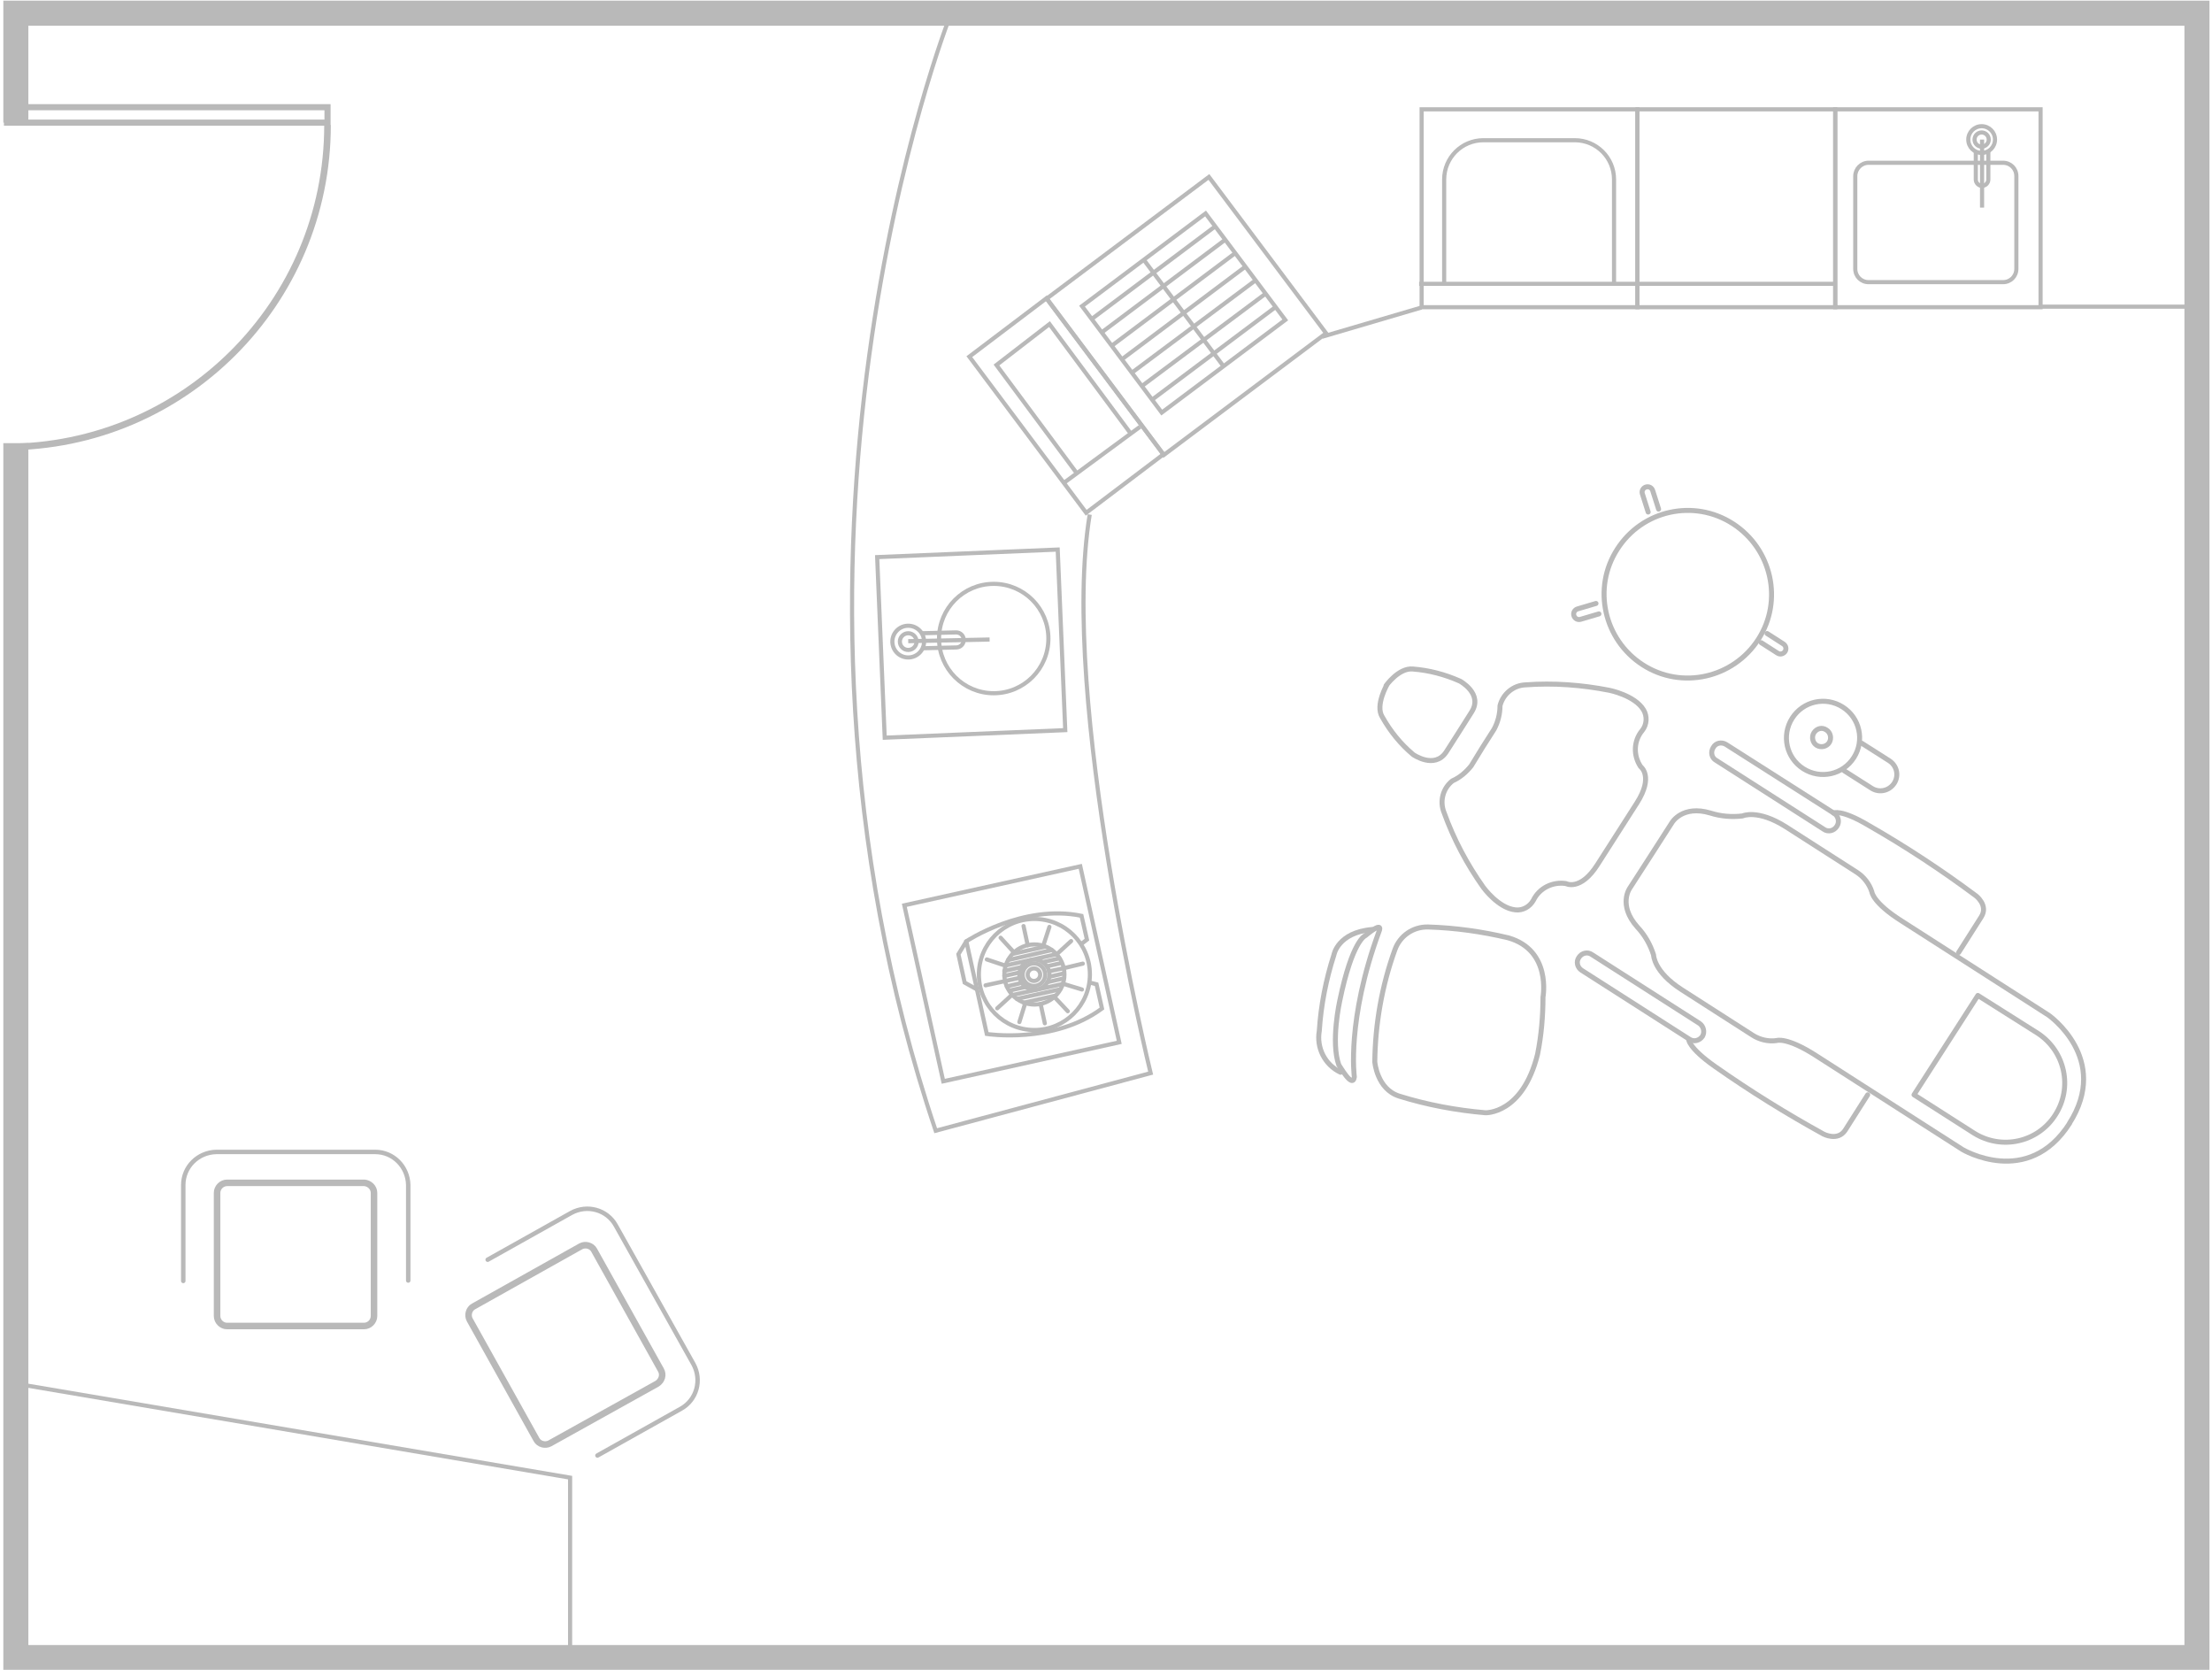 <?xml version="1.0" encoding="utf-8"?>
<!-- Generator: Adobe Illustrator 24.1.0, SVG Export Plug-In . SVG Version: 6.00 Build 0)  -->
<svg version="1.1" id="Layer_1" xmlns="http://www.w3.org/2000/svg" xmlns:xlink="http://www.w3.org/1999/xlink" x="0px" y="0px"
	 viewBox="0 0 530 400" style="enable-background:new 0 0 530 400;" xml:space="preserve">
<style type="text/css">
	.st0{fill:none;stroke:#B9B9B9;stroke-width:6;stroke-miterlimit:10;}
	.st1{fill:none;stroke:#B9B9B9;stroke-width:1.468;stroke-miterlimit:10;}
	.st2{fill:none;stroke:#B9B9B9;stroke-width:1.583;stroke-miterlimit:10;}
	.st3{fill:none;stroke:#B9B9B9;stroke-width:1.196;stroke-linecap:round;stroke-linejoin:round;}
	.st4{fill:none;stroke:#B9B9B9;stroke-width:0.99;stroke-linecap:round;stroke-miterlimit:10;}
	.st5{fill:none;stroke:#B9B9B9;stroke-width:0.99;stroke-miterlimit:9.996;}
	.st6{fill:none;stroke:#B9B9B9;stroke-width:0.99;stroke-miterlimit:10;}
	.st7{fill:none;stroke:#B9B9B9;stroke-width:0.99;stroke-miterlimit:10;}
	.st8{fill:none;stroke:#B9B9B9;stroke-width:1.567;stroke-miterlimit:10;}
	.st9{fill:none;stroke:#B9B9B9;stroke-width:1.069;stroke-linecap:round;stroke-miterlimit:10;}
	.st10{fill:none;stroke:#B9B9B9;stroke-width:1.567;stroke-miterlimit:10.001;}
	.st11{fill:none;stroke:#B9B9B9;stroke-width:0.99;stroke-miterlimit:10;}
</style>
<g id="Group_3810" transform="translate(-100.704 -111.438)">
	<path id="Path_13068" class="st0" d="M104.5,217.6v290.9h522.6V114.6H104.5v26.2"/>
	<g id="Group_3803" transform="translate(101.178 137.217)">
		<rect id="Rectangle_456" x="1.2" y="-0.1" class="st1" width="76.8" height="3.7"/>
		<path id="Path_13069" class="st2" d="M78,4.2c0,42.6-34.5,77.1-77.1,77.1l0,0"/>
	</g>
	<g id="Group_3804" transform="translate(418.907 228.995)">
		<path id="Path_179" class="st3" d="M31.3,57.9l3.1-4.9c2.8-4.4-2.8-7.4-2.8-7.4C28,44,24.2,43,20.3,42.7c-3.4-0.3-6.4,4-6.4,4
			l0.3-0.4c0,0-3,5.1-1.2,7.9c1.9,3.4,4.4,6.5,7.4,9c0,0,5.1,3.6,7.9-0.6L31.3,57.9"/>
		<path id="Path_180" class="st3" d="M37,61.5l2.8-4.4c0.9-1.7,1.4-3.6,1.4-5.6c0.7-2.8,3.2-4.9,6.1-5c6.7-0.5,13.5,0,20.1,1.3
			c0,0,6.1,1.2,8.2,4.7c0.9,1.5,0.8,3.5-0.3,4.9c-2.1,2.5-2.2,6-0.4,8.7c0,0,3.2,2.3-0.9,8.7l-9.4,14.7C60.5,96,57,94.1,57,94.1
			c-3.2-0.5-6.4,1.1-7.8,4c-0.9,1.6-2.6,2.5-4.3,2.3c-4.1-0.4-7.7-5.4-7.7-5.4c-3.9-5.5-7.1-11.5-9.4-17.9c-1.1-2.7-0.3-5.8,2-7.6
			c1.8-0.8,3.3-2.1,4.5-3.6L37,61.5L37,61.5z"/>
		<path id="Path_181" class="st3" d="M89,127.6c1,0.7,1.3,2.1,0.7,3.1l0,0l0,0c-0.7,1-2,1.4-3.1,0.7l0,0l0,0l-25.8-16.5
			c-1.1-0.7-1.4-2.1-0.7-3.1l0,0c0.7-1.1,2.1-1.4,3.1-0.7l0,0l0,0L89,127.6z"/>
		<path id="Path_182" class="st3" d="M86.4,131.4c0,0-0.1,2,6.3,6.5c8.4,5.9,17.1,11.3,26,16.2c0,0,3.4,1.8,5.2-0.9l5.4-8.5"/>
		<path id="Path_183" class="st3" d="M77.2,87.6l5.2-8.1c0,0,2.5-4.3,9.2-2.3c2.5,0.8,5.1,1,7.7,0.7c0,0,3.6-1.7,10.4,2.6l17,10.9
			c1.7,1.1,3,2.8,3.6,4.7c0,0,0.2,2.6,7.2,7l35.1,22.5c0,0,15,10.4,5,26l0.1-0.1c-10,15.7-25.7,6.3-25.7,6.3l-35.1-22.5
			c-7-4.5-9.4-3.6-9.4-3.6c-2,0.3-4.1-0.2-5.8-1.3l-17-10.9c-6.7-4.3-6.7-8.3-6.7-8.3c-0.8-2.5-2.1-4.8-3.9-6.7
			c-4.7-5.3-1.8-9.3-1.8-9.3L77.2,87.6z"/>
		<path id="Path_184" class="st3" d="M118.8,81.1c1,0.7,2.4,0.4,3.1-0.7l0,0l0,0l0,0c0.7-1,0.4-2.4-0.6-3.1l0,0l0,0L95.4,60.8
			c-1.1-0.7-2.5-0.4-3.1,0.7l0,0l0,0c-0.7,1.1-0.4,2.5,0.7,3.1l0,0L118.8,81.1z"/>
		<path id="Path_185" class="st3" d="M121.1,77.2c0,0,1.8-1,8.5,3c8.9,5.1,17.4,10.7,25.6,16.8c0,0,3.1,2.3,1.3,5.1l-5.4,8.5"/>
		<path id="Path_186" class="st3" d="M170.1,130c6.5,4.3,8.4,13,4.1,19.6c-4.2,6.5-12.8,8.4-19.4,4.3l0,0l-14.4-9.2l15.3-23.8
			L170.1,130z"/>
		<path id="Path_187" class="st3" d="M97,7.9c9.3,6,12.1,18.4,6.1,27.7s-18.4,12.1-27.7,6.1S63.3,23.3,69.3,14
			C75.3,4.6,87.7,1.9,97,7.9z"/>
		<path id="Path_188" class="st3" d="M105.2,34.2l3.9,2.5c0.6,0.4,0.8,1.2,0.4,1.8l0,0l0,0l0,0c-0.4,0.6-1.2,0.8-1.8,0.4l0,0
			l-3.9-2.5"/>
		<path id="Path_190" class="st3" d="M76.7,5.1l-1.4-4.4c-0.2-0.7,0.2-1.4,0.9-1.6l0,0c0.7-0.2,1.4,0.2,1.6,0.9l1.4,4.4"/>
		<path id="Path_191" class="st3" d="M64.9,29.5l-4.4,1.3c-0.7,0.2-1.4-0.2-1.6-0.9l0,0c-0.2-0.7,0.2-1.4,0.9-1.6l4.4-1.3"/>
		<path id="Path_192" class="st3" d="M119.4,57.3c1,0.6,1.3,2,0.7,3c-0.6,1-2,1.3-3,0.7s-1.3-2-0.7-3l0,0
			C117.1,56.9,118.4,56.6,119.4,57.3L119.4,57.3z"/>
		<path id="Path_193" class="st3" d="M123.3,51.8c4.1,2.6,5.3,8,2.7,12.1c-2.6,4.1-8,5.3-12.1,2.7c-4.1-2.6-5.3-8-2.7-12.1l0,0
			C113.8,50.4,119.2,49.2,123.3,51.8z"/>
		<path id="Path_194" class="st3" d="M123.7,67.1l6.6,4.2c1.8,1.1,4.2,0.6,5.4-1.3c1.1-1.8,0.6-4.1-1.2-5.3l-6.6-4.2"/>
		<path id="Path_195" class="st3" d="M17,145c-5.3-1.7-5.8-8.2-5.8-8.2c0.1-9.1,1.7-18.2,4.8-26.8c1.2-3.4,4.4-5.6,8-5.5
			c6.5,0.2,12.9,1.1,19.2,2.6c10.4,3,8.3,14.2,8.3,14.2c0,4.6-0.4,9.2-1.3,13.7c-3.6,14.4-12.5,14-12.5,14
			C30.7,148.4,23.7,147.1,17,145z"/>
		<path id="Path_196" class="st3" d="M6.3,140.4c0,0-1.9-13.6,5.9-34.8c0,0,1.4-2.9-3.3,1c0,0-3.1,1.1-6.1,15.6
			c0,0-2.2,9.9-0.2,15.4C2.6,137.4,5.9,143.5,6.3,140.4z"/>
		<path id="Path_197" class="st3" d="M3,139.3c-3.8-1.8-5.8-5.9-5.1-9.9c0.4-6.2,1.6-12.3,3.5-18.2c0,0,0.9-5.4,9.2-6.1"/>
	</g>
	<g id="Group_3805" transform="translate(318.64 320.821)">
		<g id="Group_3541" transform="translate(18.006 12.75)">
			<circle id="Ellipse_53" class="st4" cx="11.9" cy="11.3" r="7.2"/>
			<circle id="Ellipse_54" class="st4" cx="11.9" cy="11.3" r="13.3"/>
			<line id="Line_171" class="st4" x1="9.3" y1="-0.3" x2="10.3" y2="4.3"/>
			<line id="Line_172" class="st4" x1="3.8" y1="2.5" x2="7" y2="6"/>
			<line id="Line_173" class="st4" x1="0.5" y1="7.7" x2="5" y2="9.2"/>
			<line id="Line_174" class="st4" x1="0.2" y1="13.9" x2="4.8" y2="12.9"/>
			<line id="Line_175" class="st4" x1="3" y1="19.4" x2="6.5" y2="16.2"/>
			<line id="Line_176" class="st4" x1="8.3" y1="22.7" x2="9.7" y2="18.2"/>
			<line id="Line_177" class="st4" x1="14.4" y1="23" x2="13.4" y2="18.4"/>
			<line id="Line_178" class="st4" x1="19.9" y1="20.1" x2="16.7" y2="16.7"/>
			<line id="Line_179" class="st4" x1="23.3" y1="14.9" x2="18.7" y2="13.5"/>
			<line id="Line_180" class="st4" x1="18.9" y1="9.8" x2="23.5" y2="8.7"/>
			<line id="Line_181" class="st4" x1="20.7" y1="3.3" x2="17.2" y2="6.5"/>
			<line id="Line_182" class="st4" x1="15.5" y1="-0.1" x2="14" y2="4.5"/>
		</g>
		<line id="Line_183" class="st4" x1="23" y1="25.6" x2="26.2" y2="24.9"/>
		<line id="Line_184" class="st4" x1="24.8" y1="19.1" x2="32.4" y2="17.4"/>
		<line id="Line_185" class="st4" x1="23.6" y1="20.6" x2="34.1" y2="18.2"/>
		<line id="Line_186" class="st4" x1="23" y1="21.9" x2="35.2" y2="19.2"/>
		<line id="Line_187" class="st4" x1="22.7" y1="24.4" x2="26.2" y2="23.6"/>
		<line id="Line_188" class="st4" x1="22.7" y1="23.2" x2="26.7" y2="22.3"/>
		<line id="Line_189" class="st4" x1="36.7" y1="22.6" x2="33.4" y2="23.3"/>
		<line id="Line_190" class="st4" x1="36.4" y1="21.3" x2="32.9" y2="22.1"/>
		<line id="Line_191" class="st4" x1="35.9" y1="20.2" x2="31.9" y2="21.1"/>
		<line id="Line_192" class="st4" x1="27.4" y1="30.8" x2="35" y2="29.1"/>
		<line id="Line_193" class="st4" x1="25.7" y1="29.9" x2="36.1" y2="27.6"/>
		<line id="Line_194" class="st4" x1="24.5" y1="29" x2="36.8" y2="26.3"/>
		<line id="Line_195" class="st4" x1="23.3" y1="26.9" x2="26.7" y2="26.1"/>
		<line id="Line_196" class="st4" x1="36.9" y1="23.8" x2="33.5" y2="24.6"/>
		<line id="Line_197" class="st4" x1="36.9" y1="25" x2="33" y2="25.9"/>
		<line id="Line_198" class="st4" x1="28" y1="27" x2="24" y2="27.9"/>
		<circle id="Ellipse_55" class="st4" cx="29.9" cy="24.1" r="3.6"/>
		<path id="Path_12794" class="st4" d="M41.2,16.7l1.3-1L41.2,10c-14.1-2.9-27.6,6.1-27.6,6.1l4.9,22.2c0,0,16,2.5,27.6-6.1
			l-1.3-5.8L43.2,26"/>
		<circle id="Ellipse_56" class="st4" cx="29.8" cy="24.1" r="2.7"/>
		<circle id="Ellipse_57" class="st4" cx="29.8" cy="24.1" r="1.5"/>
		<path id="Path_12795" class="st4" d="M16.1,27.6L13.2,26l-1.5-6.8l1.9-3.1"/>
		
			<rect id="Rectangle_250" x="2.9" y="2.3" transform="matrix(0.976 -0.216 0.216 0.976 -4.587 5.857)" class="st5" width="43.2" height="43.2"/>
	</g>
	
		<rect id="Rectangle_250-2" x="311.8" y="244" transform="matrix(0.999 -4.178956e-02 4.178956e-02 0.999 -10.81 14.166)" class="st6" width="43.3" height="43.3"/>
	<g id="Group_3542" transform="translate(315.716 262.631)">
		<circle id="Ellipse_60" class="st7" cx="2.6" cy="2.5" r="3.8"/>
		<path id="Path_12797" class="st7" d="M5.8,0.5l8.3-0.2c1,0,1.8,0.8,1.8,1.8l0,0c0,1-0.8,1.8-1.8,1.8L5.8,4.1"/>
		<circle id="Ellipse_61" class="st7" cx="2.6" cy="2.5" r="2"/>
		<line id="Line_207" class="st7" x1="22.1" y1="2" x2="2.6" y2="2.4"/>
	</g>
	<g id="Group_3806" transform="translate(144.217 389.983)">
		<path id="Rectangle_457" class="st8" d="M46.1,7.2v29.5c0,1.3-1.1,2.4-2.4,2.4H10.9c-1.3,0-2.4-1.1-2.4-2.4V7.2
			c0-1.3,1.1-2.4,2.4-2.4h32.9C45,4.9,46.1,5.9,46.1,7.2z"/>
		<path id="Path_13070" class="st9" d="M0.4,28.3v-23c0-4.3,3.5-7.8,7.9-7.9h38.1c4.3,0,7.8,3.5,7.9,7.9v22.9"/>
	</g>
	<g id="Group_3807" transform="translate(212.252 403.697)">
		<path id="Rectangle_458" class="st10" d="M45.9,39.2L20.2,53.5c-1.1,0.6-2.6,0.2-3.2-0.9L1,23.9c-0.6-1.1-0.2-2.6,0.9-3.2
			L27.6,6.3c1.1-0.6,2.6-0.2,3.2,0.9l16,28.7C47.5,37.1,47,38.5,45.9,39.2z"/>
		<path id="Path_13071" class="st9" d="M5.3,9.5l20-11.2c3.8-2.1,8.6-0.8,10.7,3l18.6,33.2c2.1,3.8,0.8,8.6-3,10.7l-20,11.2"/>
	</g>
	<path id="Path_13072" class="st7" d="M328.3,115.4c0,0-50.4,127.5-3.4,266.9l51.5-13.8c0,0-21.9-89.6-14.6-133.8"/>
	<circle id="Ellipse_99" class="st7" cx="338.8" cy="264.4" r="13.1"/>
	<g id="Group_3808" transform="translate(334.459 154.172)">
		
			<rect id="Rectangle_252" x="26.2" y="9.6" transform="matrix(0.8 -0.6 0.6 0.8 -9.7 36.855)" class="st11" width="48.6" height="46.8"/>
		<path id="Path_12796" class="st7" d="M44.6,56.1L25.5,30.6L55.1,8.4l19.1,25.5L44.6,56.1z"/>
		<line id="Line_199" class="st7" x1="59.4" y1="45" x2="40.3" y2="19.5"/>
		<line id="Line_200" class="st7" x1="57.4" y1="11.5" x2="27.8" y2="33.7"/>
		<line id="Line_201" class="st7" x1="59.8" y1="14.7" x2="30.2" y2="36.9"/>
		<line id="Line_202" class="st7" x1="62.2" y1="17.9" x2="32.6" y2="40.1"/>
		<line id="Line_203" class="st7" x1="64.7" y1="21.1" x2="35.1" y2="43.3"/>
		<line id="Line_204" class="st7" x1="67.1" y1="24.4" x2="37.5" y2="46.5"/>
		<line id="Line_205" class="st7" x1="69.5" y1="27.6" x2="39.9" y2="49.7"/>
		<line id="Line_206" class="st7" x1="71.9" y1="30.8" x2="42.3" y2="53"/>
		<path id="Rectangle_252-2" class="st7" d="M17,28.7l28,37.4l-18.5,14l-28-37.4L17,28.7z"/>
		<path id="Rectangle_252-3" class="st7" d="M24.3,70.7L5,44.7l12.7-9.8l19.3,26"/>
		<line id="Line_311" class="st7" x1="21.2" y1="72.9" x2="39.4" y2="59.5"/>
	</g>
	<g id="Group_3809" transform="translate(443.23 137.727)">
		<rect id="Rectangle_249" x="49.8" y="-0.1" class="st7" width="47.4" height="47.4"/>
		<rect id="Rectangle_251" x="-1.9" y="-0.1" class="st7" width="51.7" height="47.4"/>
		<rect id="Rectangle_252-4" x="97.2" y="-0.1" class="st7" width="49.2" height="47.4"/>
		<g id="Group_3543" transform="translate(132.881 4.142)">
			<circle id="Ellipse_62" class="st7" cx="-0.6" cy="3" r="3.2"/>
			<path id="Path_12798" class="st7" d="M1,5.7v6.9c0,0.8-0.7,1.5-1.5,1.5l0,0c-0.8,0-1.5-0.7-1.5-1.5V5.7"/>
			<circle id="Ellipse_63" class="st7" cx="-0.6" cy="3" r="1.7"/>
			<line id="Line_208" class="st7" x1="-0.5" y1="19.3" x2="-0.5" y2="3"/>
		</g>
		<path id="Rectangle_459" class="st7" d="M105.2,12.7h32.2c1.8,0,3.2,1.4,3.2,3.2v22.2c0,1.8-1.4,3.2-3.2,3.2h-32.2
			c-1.8,0-3.2-1.4-3.2-3.2V15.9C102,14.2,103.4,12.7,105.2,12.7z"/>
		<path id="Path_13073" class="st7" d="M3.5,41.4V16.7c0-5.2,4.2-9.4,9.4-9.4l0,0h21.9c5.2,0,9.4,4.2,9.4,9.4v24.7"/>
		<line id="Line_312" class="st7" x1="-2.5" y1="41.7" x2="97.5" y2="41.7"/>
	</g>
	<line id="Line_313" class="st7" x1="417.5" y1="192.1" x2="441.3" y2="185.1"/>
	<line id="Line_314" class="st7" x1="589.9" y1="184.9" x2="625.5" y2="184.9"/>
	<path id="Path_13074" class="st7" d="M102.2,442.5l135.1,22.9v41"/>
</g>
</svg>
